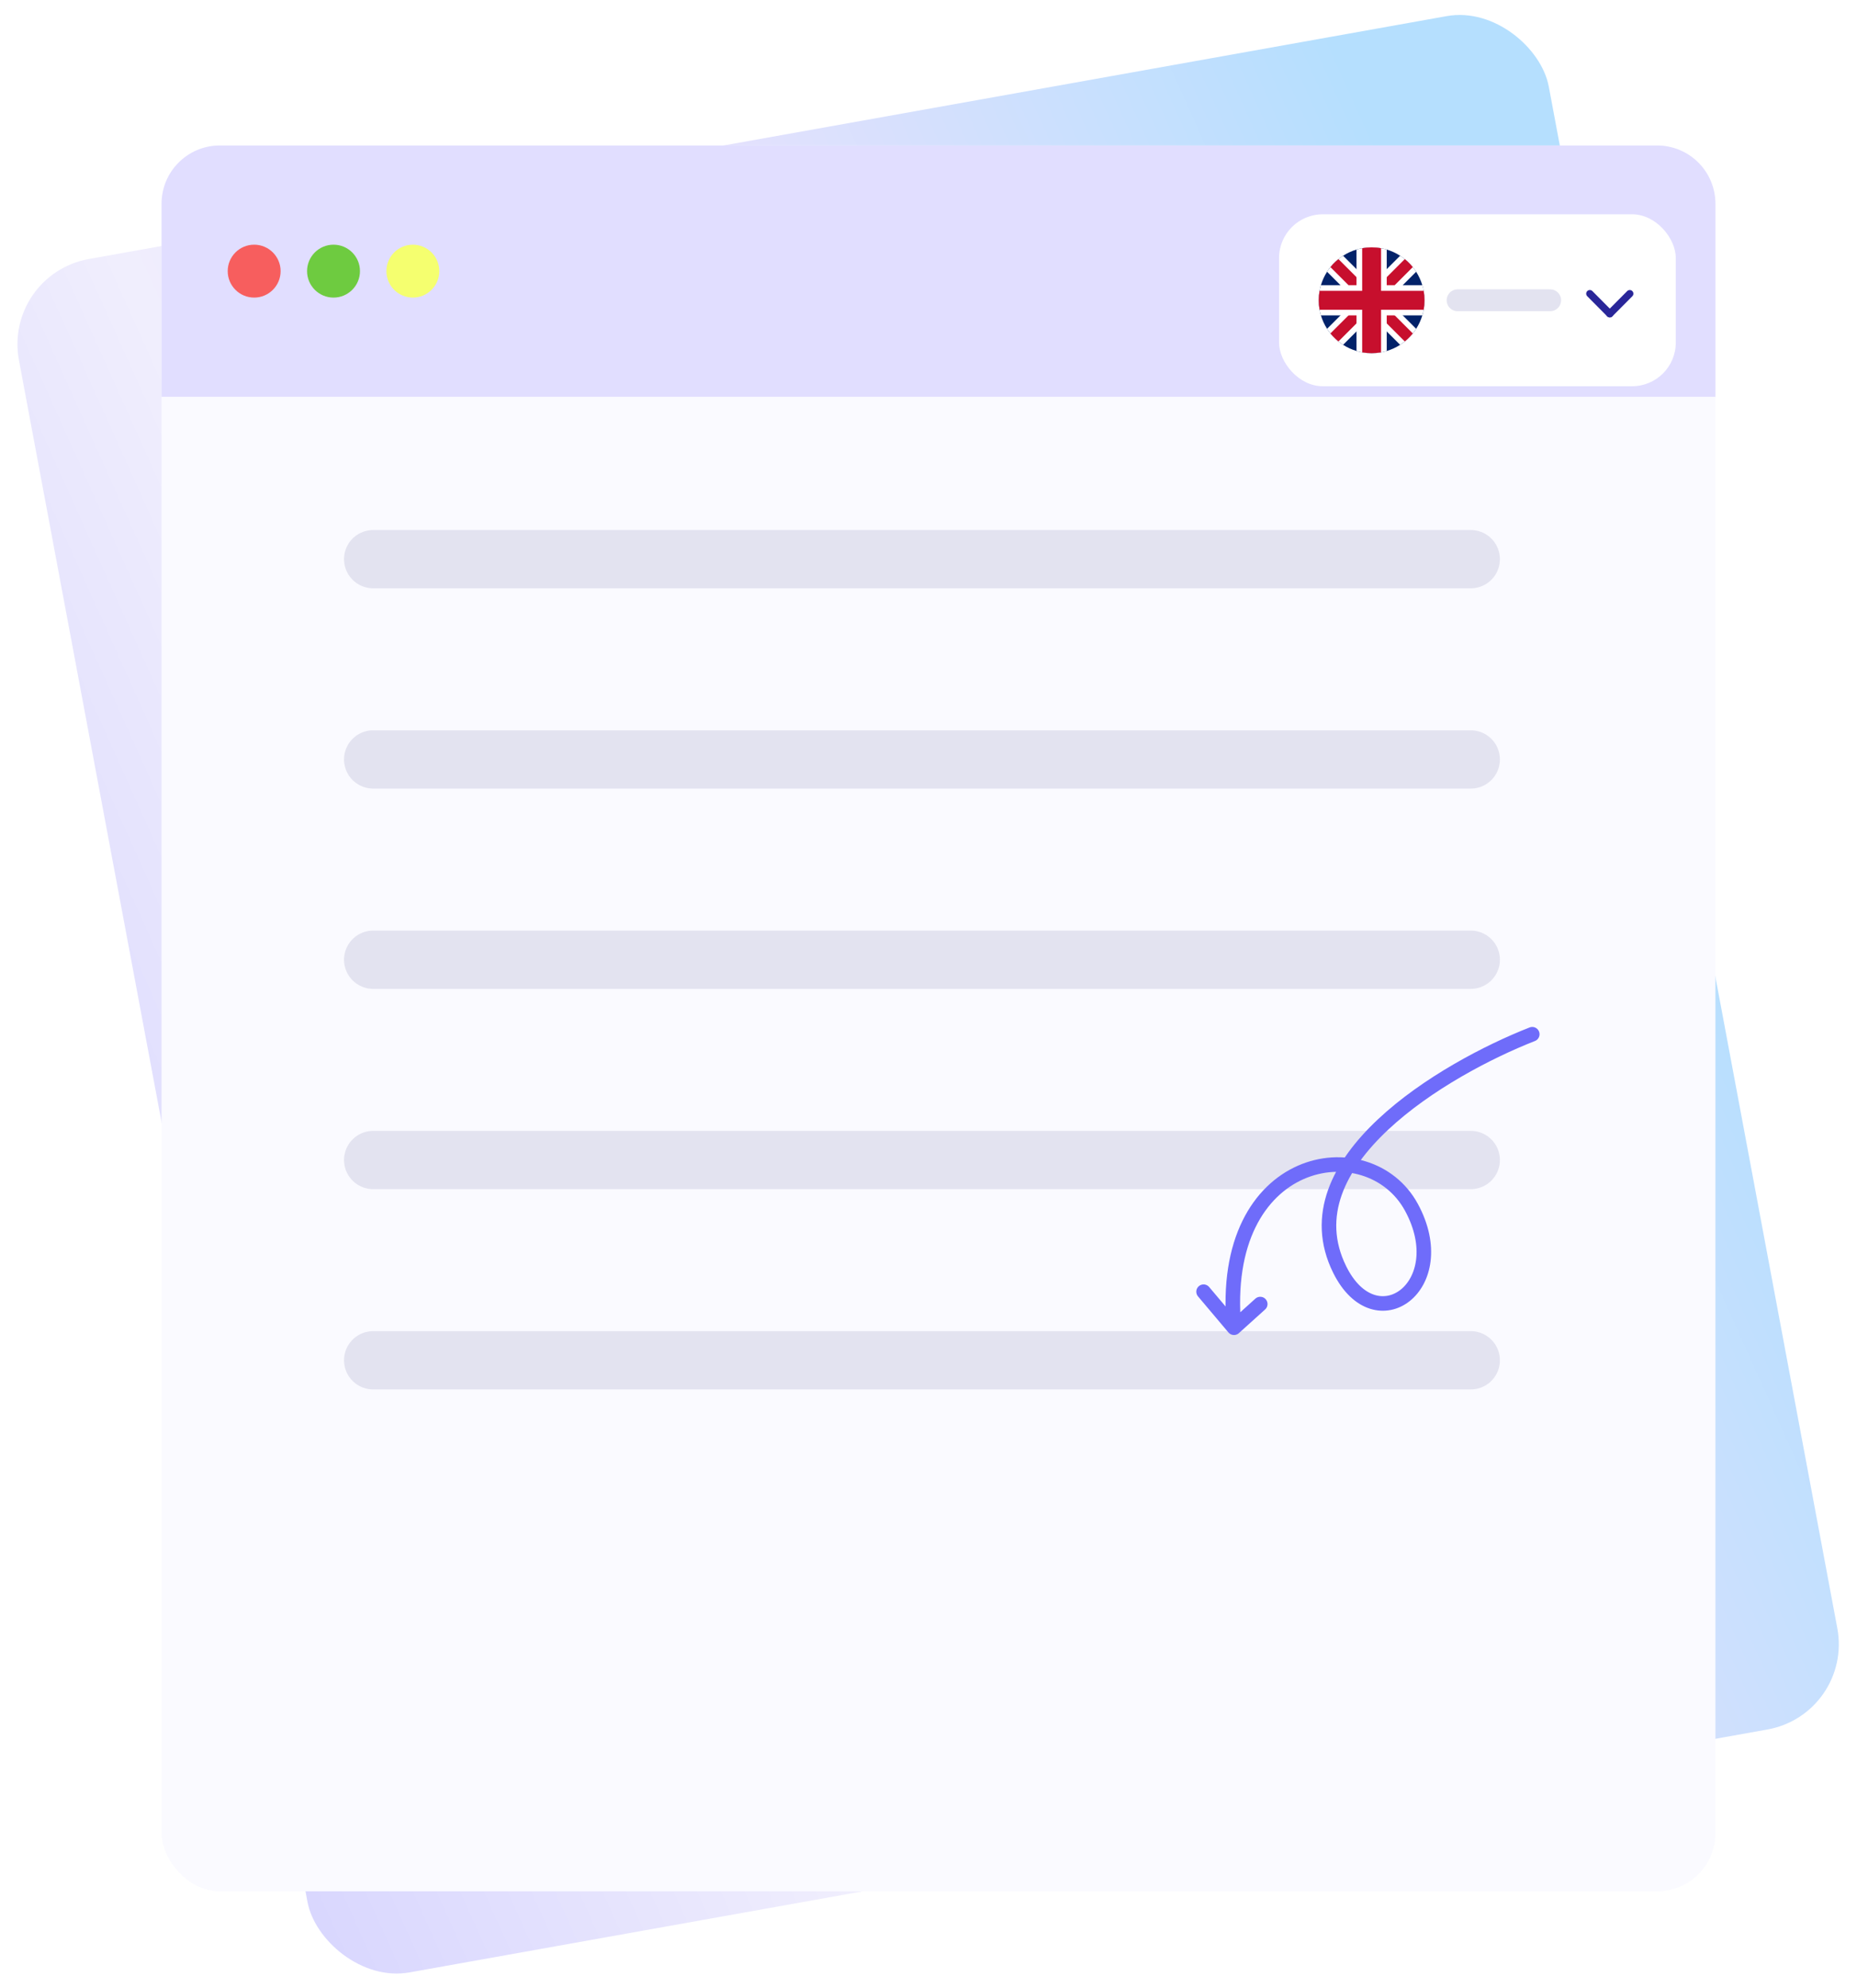 <svg width="255" height="273" viewBox="0 0 255 273" fill="none" xmlns="http://www.w3.org/2000/svg">
<rect width="213.49" height="239.317" rx="12" transform="matrix(0.984 -0.176 0.184 0.983 0.396 37.674)" fill="url(#paint0_linear_191_11466)"/>
<rect x="22.186" y="19.976" width="213.373" height="239.704" rx="8" fill="#FAFAFF"/>
<path d="M51.241 76.773H201.964" stroke="#E3E3F0" stroke-width="8" stroke-linecap="round"/>
<path d="M51.241 104.271H201.964" stroke="#E3E3F0" stroke-width="8" stroke-linecap="round"/>
<path d="M51.241 131.771H201.964" stroke="#E3E3F0" stroke-width="8" stroke-linecap="round"/>
<path d="M51.241 159.269H201.964" stroke="#E3E3F0" stroke-width="8" stroke-linecap="round"/>
<path d="M51.241 186.767H201.964" stroke="#E3E3F0" stroke-width="8" stroke-linecap="round"/>
<path d="M22.186 27.976C22.186 23.557 25.768 19.976 30.186 19.976H227.56C231.978 19.976 235.56 23.557 235.56 27.976V54.479H22.186V27.976Z" fill="#E1DEFF"/>
<g filter="url(#filter0_d_191_11466)">
<rect x="175.638" y="25.424" width="54.478" height="23.607" rx="6" fill="white"/>
<path d="M200.153 37.227H212.865" stroke="#E3E3F0" stroke-width="3" stroke-linecap="round"/>
<path d="M195.612 37.228C195.612 37.669 195.571 38.105 195.498 38.525C195.446 38.789 195.384 39.049 195.312 39.303C195.114 39.962 194.829 40.574 194.466 41.14C194.321 41.368 194.17 41.581 194.004 41.783C193.895 41.918 193.781 42.048 193.667 42.172C193.433 42.426 193.179 42.665 192.904 42.883C192.769 42.992 192.629 43.096 192.484 43.194C192.411 43.246 192.339 43.298 192.266 43.345C191.7 43.708 191.083 43.993 190.424 44.191C190.17 44.263 189.91 44.325 189.646 44.377C189.226 44.45 188.79 44.491 188.349 44.491C187.908 44.491 187.472 44.45 187.052 44.377C186.787 44.325 186.528 44.263 186.273 44.191C185.614 43.993 184.997 43.708 184.431 43.345C184.208 43.2 183.996 43.049 183.793 42.883C183.658 42.774 183.529 42.66 183.404 42.541C183.15 42.307 182.911 42.053 182.693 41.783C182.584 41.648 182.475 41.508 182.377 41.363C182.33 41.29 182.278 41.218 182.232 41.145C181.868 40.579 181.583 39.962 181.386 39.303C181.313 39.049 181.251 38.789 181.199 38.525C181.126 38.105 181.085 37.669 181.085 37.228C181.085 36.787 181.126 36.351 181.199 35.931C181.246 35.666 181.308 35.407 181.386 35.152C181.583 34.493 181.868 33.876 182.232 33.31C182.278 33.233 182.33 33.16 182.377 33.087C182.475 32.942 182.579 32.807 182.693 32.672C182.911 32.397 183.15 32.143 183.404 31.91C183.529 31.79 183.658 31.681 183.793 31.572C183.996 31.406 184.208 31.256 184.431 31.11H184.437C185.002 30.747 185.614 30.462 186.273 30.265C186.528 30.187 186.787 30.125 187.052 30.078C187.472 30.005 187.908 29.964 188.349 29.964C188.79 29.964 189.226 30.005 189.646 30.078C189.91 30.125 190.17 30.187 190.424 30.265C191.083 30.462 191.695 30.747 192.261 31.11C192.339 31.152 192.406 31.204 192.479 31.261C192.624 31.36 192.764 31.463 192.899 31.572C193.169 31.79 193.423 32.029 193.656 32.283C193.776 32.408 193.89 32.537 193.999 32.672C194.165 32.875 194.315 33.087 194.461 33.31C194.824 33.876 195.109 34.493 195.306 35.152C195.384 35.407 195.446 35.666 195.493 35.931C195.566 36.351 195.607 36.787 195.607 37.228H195.612Z" fill="#022269"/>
<path d="M190.547 37.227L192.623 39.303L194.465 41.145C194.319 41.368 194.169 41.58 194.003 41.783C193.894 41.918 193.78 42.047 193.666 42.172C193.432 42.426 193.178 42.665 192.903 42.883C192.768 42.992 192.628 43.095 192.483 43.194C192.41 43.246 192.337 43.298 192.265 43.344L188.348 39.427L184.43 43.344C184.207 43.199 183.995 43.049 183.792 42.883C183.657 42.774 183.528 42.66 183.403 42.54C183.149 42.307 182.91 42.053 182.692 41.783C182.583 41.648 182.474 41.508 182.376 41.362C182.329 41.29 182.277 41.217 182.23 41.145L186.148 37.227L184.072 35.152L182.23 33.31C182.277 33.232 182.329 33.16 182.376 33.087C182.474 32.942 182.578 32.807 182.692 32.672C182.91 32.397 183.149 32.143 183.403 31.909C183.528 31.79 183.657 31.681 183.792 31.572C183.995 31.406 184.207 31.255 184.43 31.11L186.272 32.952L188.348 35.027L190.423 32.952L192.265 31.11C192.343 31.152 192.41 31.203 192.483 31.261C192.628 31.359 192.768 31.463 192.903 31.572C193.173 31.79 193.427 32.029 193.661 32.283C193.78 32.407 193.894 32.537 194.003 32.672C194.169 32.874 194.319 33.087 194.465 33.31L192.623 35.152L190.547 37.227Z" fill="white"/>
<path d="M191.522 39.302L194.002 41.782C193.893 41.917 193.779 42.047 193.665 42.172C193.431 42.426 193.177 42.664 192.902 42.882L190.422 40.402L188.347 38.327L183.791 42.882C183.656 42.773 183.527 42.659 183.402 42.54C183.148 42.306 182.909 42.052 182.691 41.782L187.247 37.227L185.171 35.152L182.691 32.672C182.909 32.397 183.148 32.142 183.402 31.909C183.527 31.79 183.656 31.681 183.791 31.572L186.271 34.052L188.347 36.127L192.902 31.572C193.172 31.79 193.426 32.028 193.66 32.282C193.779 32.407 193.893 32.537 194.002 32.672L189.447 37.227L191.522 39.302Z" fill="#C70F2D"/>
<path d="M195.612 37.227C195.612 37.669 195.571 38.104 195.498 38.525C195.446 38.789 195.384 39.049 195.312 39.303H190.424V44.19C190.17 44.263 189.91 44.325 189.646 44.377C189.226 44.45 188.79 44.491 188.349 44.491C187.908 44.491 187.472 44.45 187.052 44.377C186.787 44.325 186.528 44.263 186.273 44.19V39.303H181.386C181.313 39.049 181.251 38.789 181.199 38.525C181.126 38.104 181.085 37.669 181.085 37.227C181.085 36.786 181.126 36.351 181.199 35.93C181.246 35.666 181.308 35.406 181.386 35.152H186.273V30.265C186.528 30.187 186.787 30.125 187.052 30.078C187.472 30.005 187.908 29.964 188.349 29.964C188.79 29.964 189.226 30.005 189.646 30.078C189.91 30.125 190.17 30.187 190.424 30.265V35.152H195.312C195.389 35.406 195.452 35.666 195.498 35.93C195.571 36.351 195.612 36.786 195.612 37.227Z" fill="white"/>
<path d="M195.612 37.227C195.612 37.669 195.571 38.104 195.498 38.525H189.646V44.377C189.226 44.45 188.79 44.491 188.349 44.491C187.908 44.491 187.472 44.45 187.052 44.377V38.525H181.199C181.126 38.104 181.085 37.669 181.085 37.227C181.085 36.786 181.126 36.351 181.199 35.93H187.052V30.078C187.472 30.005 187.908 29.964 188.349 29.964C188.79 29.964 189.226 30.005 189.646 30.078V35.93H195.498C195.571 36.351 195.612 36.786 195.612 37.227Z" fill="#C70F2D"/>
<path d="M221.053 39.08L223.795 36.32" stroke="#292699" stroke-linecap="round" stroke-linejoin="round"/>
<path d="M221.054 39.08L218.312 36.32" stroke="#292699" stroke-linecap="round" stroke-linejoin="round"/>
</g>
<circle cx="34.901" cy="37.227" r="3.632" fill="#F75E5E"/>
<circle cx="45.798" cy="37.227" r="3.632" fill="#6ECB40"/>
<circle cx="56.692" cy="37.227" r="3.632" fill="#F5FF6F"/>
<path d="M210.406 142C198.317 146.745 176.664 159.552 183.961 174.301C188.942 184.372 199.684 176.561 193.81 165.756C187.936 154.951 167.259 158.298 169.45 182.299M169.45 182.299L173.054 179.047M169.45 182.299L165.273 177.35" stroke="#6F6CFA" stroke-width="2" stroke-linecap="round"/>
<defs>
<filter id="filter0_d_191_11466" x="158.638" y="12.424" width="88.478" height="57.607" filterUnits="userSpaceOnUse" color-interpolation-filters="sRGB">
<feFlood flood-opacity="0" result="BackgroundImageFix"/>
<feColorMatrix in="SourceAlpha" type="matrix" values="0 0 0 0 0 0 0 0 0 0 0 0 0 0 0 0 0 0 127 0" result="hardAlpha"/>
<feOffset dy="4"/>
<feGaussianBlur stdDeviation="8.5"/>
<feComposite in2="hardAlpha" operator="out"/>
<feColorMatrix type="matrix" values="0 0 0 0 0 0 0 0 0 0 0 0 0 0 0 0 0 0 0.08 0"/>
<feBlend mode="normal" in2="BackgroundImageFix" result="effect1_dropShadow_191_11466"/>
<feBlend mode="normal" in="SourceGraphic" in2="effect1_dropShadow_191_11466" result="shape"/>
</filter>
<linearGradient id="paint0_linear_191_11466" x1="191.251" y1="24.448" x2="-41.187" y2="80.773" gradientUnits="userSpaceOnUse">
<stop stop-color="#B5DFFE"/>
<stop offset="0.366" stop-color="#E7E1FD"/>
<stop offset="0.689" stop-color="#F0EEFD"/>
<stop offset="1" stop-color="#D7D5FE"/>
</linearGradient>
</defs>
</svg>
